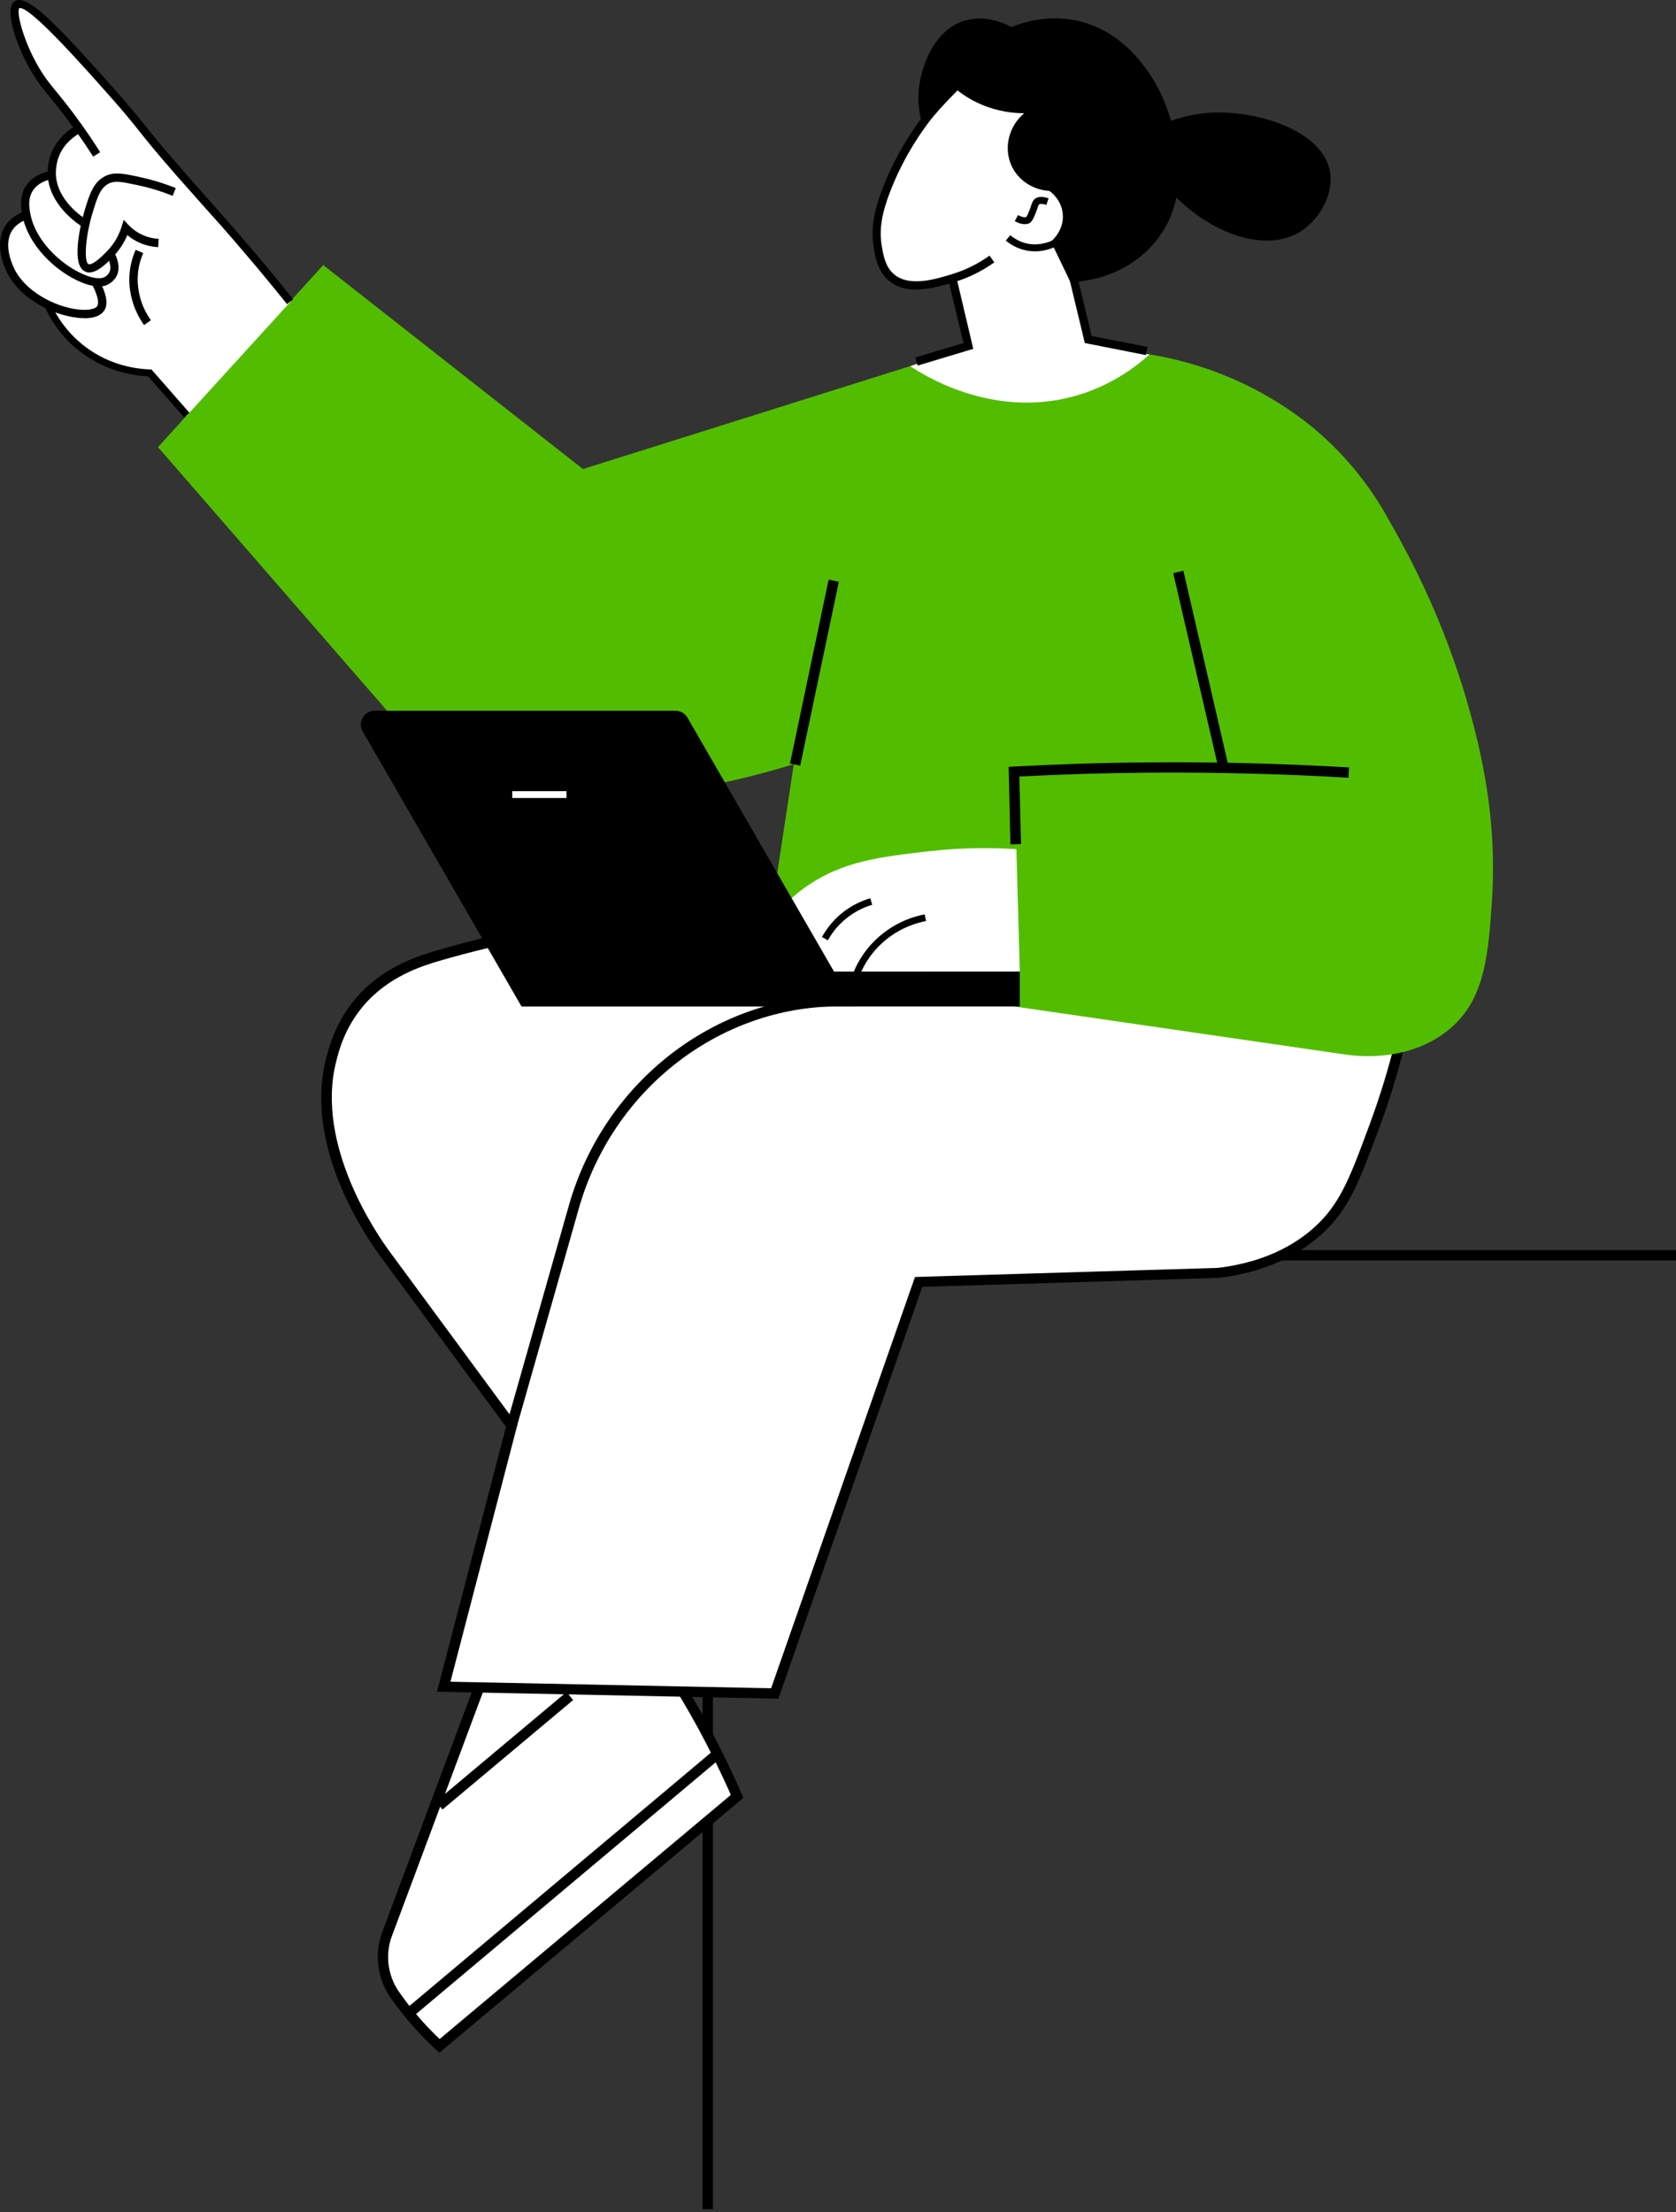 <?xml version="1.0" encoding="UTF-8"?> <svg xmlns="http://www.w3.org/2000/svg" width="388" height="512" viewBox="0 0 388 512" fill="none"><rect x="0" y="0" width="388" height="512" fill="#333333" stroke="none"/><path d="M165.054 511.348H162.638V289.369H387.999V291.751H165.054V511.348Z" fill="black"></path><path d="M112.521 386.328C126.569 386.19 140.617 386.052 154.666 385.948C157.393 390.159 160.154 394.785 162.881 399.79C165.918 405.381 168.473 410.731 170.682 415.806C147.728 435.066 124.74 454.327 101.786 473.587C99.025 471.033 96.159 467.995 93.398 464.406C92.639 463.405 91.914 462.404 91.223 461.437C90.395 460.194 88.911 457.537 88.704 453.878C88.566 451.427 89.049 449.425 89.463 448.148C97.16 427.541 104.823 406.935 112.521 386.328Z" fill="white"></path><path d="M101.749 475.175L100.955 474.45C97.849 471.585 94.984 468.444 92.429 465.13C91.635 464.129 90.911 463.094 90.221 462.127C89.082 460.367 87.701 457.571 87.494 453.946C87.356 451.875 87.632 449.804 88.287 447.768L111.656 385.154L155.32 384.74L155.665 385.292C158.564 389.779 161.326 394.474 163.915 399.237C166.745 404.484 169.368 409.868 171.75 415.322L172.095 416.15L101.68 475.175H101.749ZM113.347 387.536L90.566 448.562C90.013 450.253 89.772 452.014 89.875 453.808C90.048 456.915 91.222 459.331 92.188 460.781C92.844 461.713 93.534 462.679 94.293 463.68C96.572 466.614 99.057 469.41 101.784 471.964L169.195 415.46C166.952 410.351 164.432 405.277 161.809 400.376C159.358 395.889 156.735 391.436 154.008 387.156L113.347 387.536Z" fill="black"></path><path d="M324.591 239.492C323.382 244.67 321.45 251.919 318.343 260.306C313.89 272.353 311.647 278.393 306.366 283.743C303.501 286.643 296.114 293.028 281.893 294.685C258.801 295.376 235.744 296.066 212.652 296.756C201.537 328.512 190.457 360.268 179.343 392.023C153.8 391.506 128.258 390.988 102.68 390.47C107.927 370.347 113.173 350.223 118.42 330.1C108.721 316.914 98.987 303.729 89.288 290.543C86.906 287.333 71.511 265.932 76.62 245.567C77.241 243.117 78.622 237.559 83.04 232.244C88.77 225.375 96.26 222.821 101.265 221.302C115.452 217.056 143.376 211.119 179.861 205.7C228.081 216.987 276.336 228.24 324.556 239.527L324.591 239.492Z" fill="white"></path><path d="M180.206 393.197L101.162 391.574L117.143 330.272L88.322 291.164C84.041 285.4 70.476 265 75.447 245.187C76.068 242.702 77.517 236.938 82.108 231.38C88.39 223.821 96.847 221.267 100.92 220.059C117.281 215.157 146.724 209.324 179.688 204.423H179.93H180.137L326.006 238.526L325.73 239.699C324.073 246.775 321.968 253.817 319.448 260.651C314.926 272.836 312.683 278.945 307.195 284.502C302.914 288.817 295.113 294.271 282.031 295.789L213.515 297.86L180.206 393.162V393.197ZM104.268 389.262L178.515 390.78L211.824 295.582L281.859 293.477C294.147 292.062 301.499 286.953 305.503 282.914C310.612 277.737 312.82 271.8 317.204 259.926C319.551 253.54 321.554 246.982 323.141 240.424L179.826 206.908C141.271 212.638 114.14 218.713 101.611 222.441C97.779 223.58 89.806 225.996 83.972 233.003C79.727 238.111 78.415 243.323 77.794 245.843C72.961 265.138 87.355 285.848 90.289 289.818L119.767 329.823L104.268 389.296V389.262Z" fill="black"></path><path d="M183.761 176.878C170.645 180.917 159.461 182.884 151.349 183.92C136.887 185.749 128.637 186.716 118.558 183.92C106.512 180.572 98.193 173.668 93.568 169.077C74.583 147.228 55.565 125.344 36.58 103.495C49.317 89.447 62.088 75.398 74.825 61.35C94.879 77.089 114.899 92.829 134.954 108.569C160.186 100.63 185.452 92.691 210.684 84.752C229.151 83.855 247.652 82.923 266.119 82.025C272.401 83.061 281.203 85.235 290.729 90.24C298.392 94.279 303.466 98.525 305.157 100.009C309.61 103.875 316.341 110.64 321.933 121.099C333.53 141.188 339.088 159.102 341.987 171.321C344.403 181.504 346.371 193.999 345.37 208.807C344.576 220.611 343.747 230.518 336.671 237.214C329.561 243.945 319.517 245.257 311.405 244.083C286.277 240.424 261.183 236.8 236.054 233.141C216.138 230.656 196.222 228.205 176.34 225.72C178.825 209.462 181.276 193.205 183.761 176.913V176.878Z" fill="#52BD00"></path><path d="M307.919 39.845C306.366 30.249 290.661 25.106 279.029 26.176C276.06 26.452 273.437 27.143 271.124 27.971C269.95 24.071 268.639 21.413 268.466 21.102C267.016 18.341 261.218 7.157 248.964 4.706C242.406 3.395 236.883 5.155 234.122 6.26C232.672 5.466 228.392 3.395 223.594 4.706C215.551 6.916 213.412 16.684 213.066 18.375C211.306 26.521 215.138 33.08 216.173 34.771C223.456 44.781 230.739 54.825 238.022 64.835C238.92 65.042 255.902 68.529 266.533 57.034C269.743 53.548 271.504 49.648 272.332 45.747C282.066 55.136 293.422 57.897 300.498 53.928C305.227 51.27 308.782 45.195 307.919 39.879V39.845Z" fill="black"></path><path d="M266.154 82.025C262.737 85.097 256.834 89.515 248.377 91.793C229.393 96.868 213.55 86.65 210.719 84.752C215.206 83.199 219.694 81.645 224.181 80.058C222.938 74.846 221.696 69.633 220.488 64.456C213.446 66.7 208.752 66.63 206.439 64.249C201.71 59.416 198.328 44.229 221.661 20.93C223.042 22 224.906 23.242 227.322 24.244C231.257 25.9 234.812 26.211 237.09 26.211C233.466 29.283 232.327 34.288 234.156 38.327C235.675 41.709 239.093 43.953 242.924 44.194C243.304 44.436 245.719 46.231 246.03 49.475C246.41 53.307 243.511 55.723 243.304 55.93C244.857 59.175 246.41 62.419 247.998 65.698C249.379 70.186 250.724 74.673 252.105 79.16C256.799 80.127 261.46 81.128 266.154 82.094V82.025Z" fill="white"></path><path d="M67.197 69.772C62.676 64.283 58.119 58.795 53.597 53.341C51.837 51.443 49.145 48.509 45.969 44.954C37.374 35.254 33.923 30.664 28.78 24.658C26.743 22.276 6.896 -0.989 3.996 1.048C2.374 2.187 5.584 10.747 7.31 14.337C10.693 21.275 15.56 26.418 18.425 29.766C17.458 30.215 15.629 31.25 14.145 33.287C11.935 36.29 11.97 39.5 12.005 40.501C11.245 40.57 9.416 40.846 7.897 42.261C5.964 44.091 5.308 47.025 6.136 49.89C5.343 50.131 3.341 50.856 2.029 52.824C0.579 55.033 0.89 57.38 1.063 58.691C1.96 65.56 9.692 69.633 10.831 70.22C11.832 72.567 13.73 76.157 17.286 79.402C24.051 85.615 32.059 86.305 34.648 86.443C37.513 89.688 40.377 92.933 43.242 96.212C51.216 87.444 59.224 78.677 67.197 69.91V69.772Z" fill="white"></path><path d="M236.091 224.891C214.587 224.995 193.048 225.064 171.544 225.167C176.342 213.017 183.729 207.184 187.146 204.871C195.326 199.349 203.714 198.348 214.725 197.07C223.32 196.069 230.499 196.242 235.297 196.553C235.573 206.01 235.815 215.468 236.091 224.926V224.891Z" fill="white"></path><path d="M236.089 224.891H120.803V232.968H236.089V224.891Z" fill="black"></path><path d="M197.776 232.968H120.734L83.973 169.319C82.73 167.179 84.284 164.521 86.734 164.521H156.39C157.529 164.521 158.599 165.142 159.151 166.109L197.741 232.968H197.776Z" fill="black"></path><path d="M131.157 183.126H118.593V184.714H131.157V183.126Z" fill="white"></path><path d="M165.328 405.056L94.39 464.643L95.944 466.493L166.882 406.906L165.328 405.056Z" fill="black"></path><path d="M102.442 418.843L100.889 417.013L131.16 391.643L132.679 393.507L102.442 418.843Z" fill="black"></path><path d="M119.597 330.376L117.284 329.72L131.712 278.98C139.824 250.468 165.504 230.518 194.222 230.518H200.712V232.934H194.222C166.609 232.934 141.86 252.125 134.025 279.635L119.597 330.376Z" fill="black"></path><path d="M191.833 134.164L182.887 176.726L185.251 177.223L194.197 134.661L191.833 134.164Z" fill="black"></path><path d="M282.1 177.914L271.606 132.662L273.954 132.109L284.412 177.361L282.1 177.914Z" fill="black"></path><path d="M233.917 195.448L233.503 177.499L234.677 177.43C245.066 176.877 255.663 176.532 266.156 176.463C281.447 176.325 296.946 176.739 312.306 177.637L312.168 180.019C296.876 179.121 281.447 178.741 266.191 178.845C256.146 178.914 245.964 179.225 235.988 179.742L236.368 195.379L233.952 195.448H233.917Z" fill="black"></path><path d="M198.604 226.928L197.085 226.411C198.051 223.546 200.122 219.438 204.368 216.09C207.923 213.259 211.616 212.12 214.067 211.637L214.378 213.19C212.065 213.639 208.648 214.709 205.335 217.333C201.4 220.439 199.466 224.27 198.569 226.928H198.604Z" fill="black"></path><path d="M191.701 217.677L190.286 216.883C191.287 215.123 192.495 213.535 193.945 212.189C196.05 210.221 198.674 208.737 201.47 207.909L201.918 209.427C199.33 210.187 196.948 211.568 195.015 213.362C193.669 214.605 192.564 216.02 191.666 217.642L191.701 217.677Z" fill="black"></path><path d="M237.228 51.892C236.641 51.892 235.882 51.719 234.915 51.201L235.674 49.786C237.02 50.511 237.538 50.235 237.607 50.2C237.607 50.2 237.814 49.959 238.263 48.82C238.505 48.233 238.643 47.819 238.746 47.474C238.953 46.818 239.126 46.403 239.575 46.024C240.3 45.471 241.37 45.402 242.75 45.92L242.233 47.439C241.439 47.163 240.817 47.128 240.541 47.335C240.472 47.404 240.403 47.474 240.231 48.026C240.127 48.371 239.955 48.82 239.713 49.441C239.126 50.925 238.781 51.339 238.436 51.581C238.194 51.754 237.78 51.892 237.193 51.892H237.228Z" fill="black"></path><path d="M239.611 58.174C238.852 58.174 238.092 58.105 237.264 57.898C235.642 57.518 234.157 56.793 232.846 55.689L233.881 54.446C235.02 55.378 236.263 56.034 237.644 56.344C241.441 57.207 244.616 55.24 245.479 54.619L246.411 55.93C245.341 56.69 242.821 58.174 239.611 58.174Z" fill="black"></path><path d="M212.135 67.044C209.856 67.044 207.648 66.526 205.818 65.008C203.195 62.833 202.642 59.589 202.263 57.207C201.572 53.065 202.194 49.095 204.403 43.435C206.957 36.807 210.685 30.456 215.448 24.623L216.933 25.831C212.273 31.526 208.683 37.67 206.163 44.125C204.092 49.441 203.506 53.134 204.127 56.896C204.507 59.105 204.955 61.832 207.026 63.524C210.512 66.423 216.346 64.697 220.177 63.524C223.353 62.592 226.356 61.107 229.083 59.174L230.187 60.728C227.288 62.799 224.112 64.352 220.729 65.353C218.313 66.078 215.138 67.01 212.1 67.01L212.135 67.044Z" fill="black"></path><path d="M265.292 82.197L251.14 79.401L246.963 62.039L248.827 61.59L252.727 77.779L265.637 80.299L265.292 82.197Z" fill="black"></path><path d="M212.445 84.613L211.893 82.749L223.042 79.401L219.521 64.662L221.419 64.248L225.319 80.748L212.445 84.613Z" fill="black"></path><path d="M66.44 70.393C63.161 66.32 59.813 62.247 56.43 58.312C52.667 53.859 50.079 50.994 47.352 47.957C45.488 45.851 43.555 43.677 41.07 40.881C36.099 35.185 33.959 32.528 32.095 30.18C30.404 28.04 28.92 26.211 25.744 22.621C19.151 15.165 6.794 1.255 4.482 1.876C3.688 2.808 5.586 10.402 9.797 16.926C10.867 18.583 11.868 19.791 13.145 21.344C14.56 23.07 16.287 25.175 18.841 28.765C20.325 30.836 21.74 32.942 23.19 35.22L21.568 36.255C20.152 34.046 18.737 31.941 17.253 29.904C14.733 26.384 13.008 24.278 11.627 22.587C10.315 20.999 9.28 19.722 8.141 17.996C4.378 12.162 0.581 2.152 3.412 0.289C6.173 -1.506 12.662 5.017 27.125 21.378C30.335 25.003 31.819 26.867 33.545 29.007C35.409 31.354 37.549 33.977 42.485 39.638C44.936 42.468 46.869 44.608 48.733 46.714C51.459 49.752 54.014 52.651 57.811 57.104C61.193 61.073 64.576 65.146 67.855 69.254L66.371 70.462L66.44 70.393Z" fill="black"></path><path d="M19.255 52.616C17.944 51.822 11.385 47.439 11.04 40.501C10.937 38.084 11.592 36.117 11.903 35.392C13.422 31.664 16.39 29.697 18.013 28.868L18.876 30.594C17.495 31.319 14.941 32.976 13.664 36.117C13.457 36.6 12.87 38.326 12.939 40.432C13.215 46.403 19.083 50.303 20.256 50.994L19.255 52.616Z" fill="black"></path><path d="M22.913 66.285C21.463 66.285 19.668 65.802 17.701 64.835C12.454 62.281 6.586 56.724 5.206 50.027C4.93 48.612 4.308 45.609 6.034 43.02C7.726 40.466 10.659 39.741 11.833 39.534L12.143 41.433C11.211 41.571 8.899 42.157 7.622 44.09C6.345 46.058 6.793 48.301 7.069 49.682C8.278 55.723 13.87 60.9 18.529 63.144C20.911 64.317 23.051 64.697 24.121 64.179C24.915 63.8 25.295 63.075 25.295 63.075C26.019 61.694 25.053 59.796 24.708 59.243L26.365 58.277C26.917 59.278 28.125 61.798 26.951 63.972C26.882 64.11 26.261 65.215 24.95 65.871C24.363 66.181 23.672 66.319 22.878 66.319L22.913 66.285Z" fill="black"></path><path d="M19.53 73.637C19.012 73.637 18.425 73.637 17.838 73.534C11.832 72.843 4.308 68.908 1.477 62.764C-0.421 58.622 -0.49 54.86 1.271 52.202C2.272 50.683 3.859 49.544 5.861 48.888L6.448 50.718C5.344 51.063 3.825 51.822 2.858 53.272C1.478 55.343 1.581 58.45 3.203 61.97C5.689 67.424 12.73 71.014 18.046 71.635C20.669 71.946 22.084 71.428 22.464 70.91C22.74 70.565 23.154 69.357 21.256 65.698L22.947 64.801C24.776 68.252 25.122 70.634 23.983 72.084C23.189 73.119 21.635 73.672 19.495 73.672L19.53 73.637Z" fill="black"></path><path d="M20.669 63.075C20.358 63.075 20.047 63.006 19.737 62.868C15.802 61.142 19.529 48.854 19.702 48.337C20.738 44.988 21.635 42.089 24.396 40.743C26.467 39.742 28.642 40.19 32.232 40.95C35.097 41.571 37.962 42.434 40.688 43.539L39.964 45.334C37.34 44.264 34.614 43.435 31.818 42.848C28.262 42.089 26.64 41.778 25.225 42.469C23.292 43.401 22.567 45.541 21.532 48.923C19.668 54.929 19.426 60.659 20.496 61.142C20.738 61.246 21.739 61.349 24.88 58.036C26.364 56.483 27.503 54.584 28.159 52.444L28.642 50.891L29.747 52.064C30.402 52.755 31.162 53.376 31.99 53.859C33.405 54.688 35.028 55.205 36.719 55.274L36.616 57.207C34.614 57.104 32.681 56.517 31.024 55.516C30.471 55.205 29.953 54.826 29.47 54.411C28.711 56.275 27.607 57.898 26.26 59.347C24.465 61.246 22.429 63.075 20.634 63.075H20.669Z" fill="black"></path><path d="M33.372 75.26C32.302 73.775 31.474 72.153 30.887 70.427C29.921 67.562 29.886 65.146 29.955 63.938C30.059 61.833 30.542 59.796 31.405 57.829L33.165 58.588C32.406 60.314 31.957 62.143 31.888 64.007C31.819 65.077 31.888 67.252 32.717 69.806C33.234 71.359 33.994 72.809 34.926 74.121L33.372 75.225V75.26Z" fill="black"></path><path d="M42.621 96.591L34.267 87.099C30.885 86.961 24.706 85.994 18.838 81.611C14.006 77.987 11.417 73.534 10.105 70.427L11.59 69.806C12.832 72.74 15.283 76.916 19.84 80.334C25.535 84.614 31.61 85.408 34.716 85.511H35.061L43.863 95.556L42.655 96.626L42.621 96.591Z" fill="black"></path></svg> 